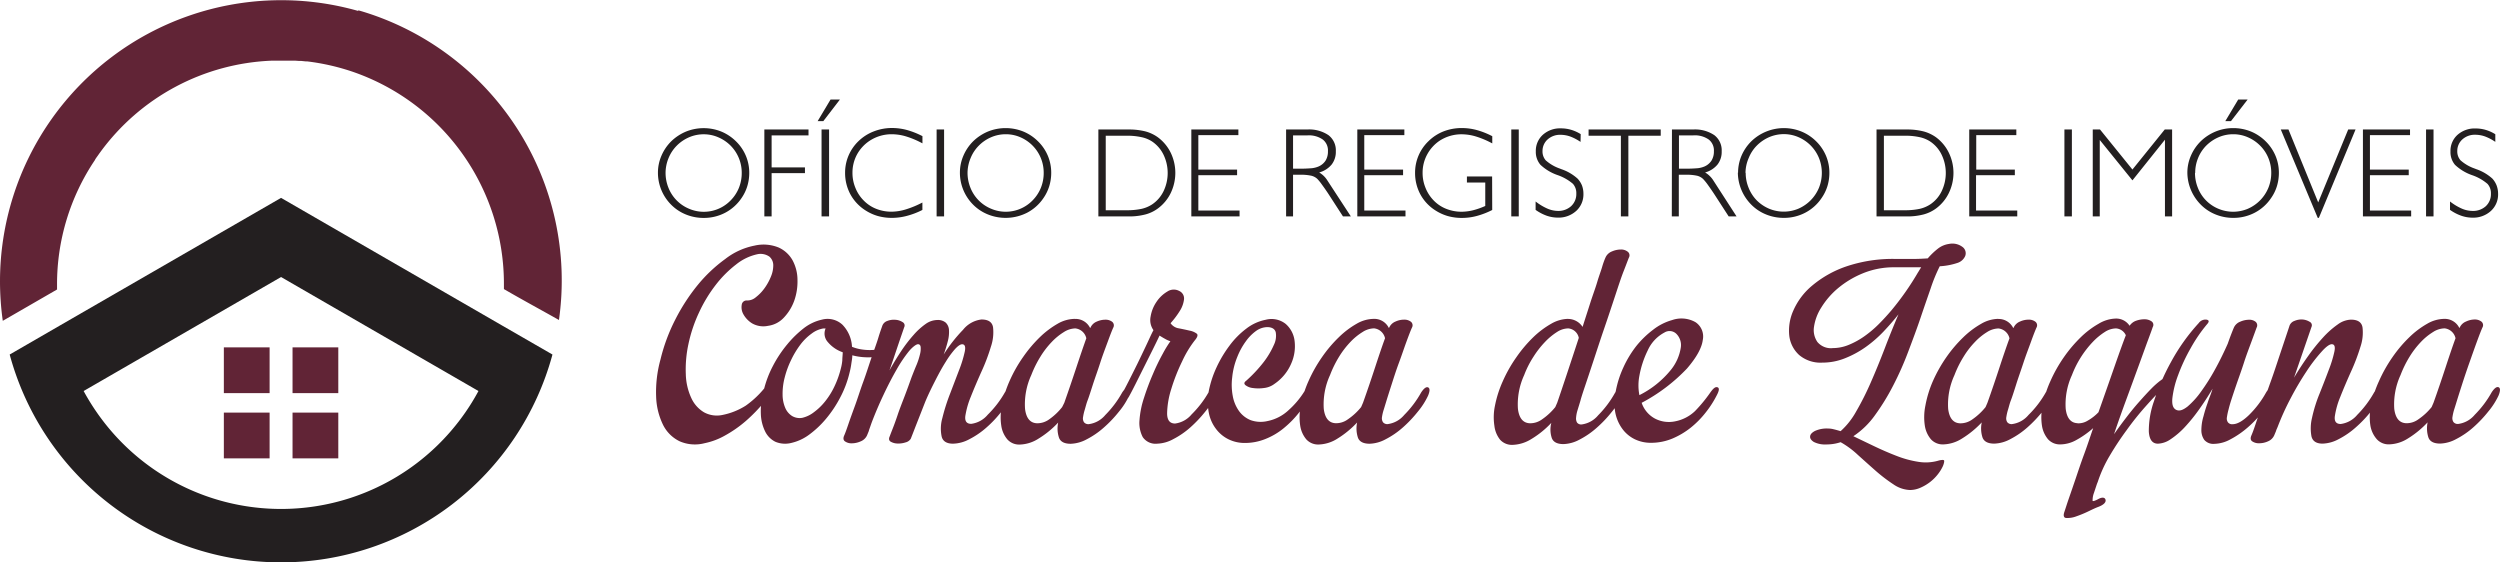 <svg xmlns="http://www.w3.org/2000/svg" viewBox="0 0 485.15 109.12"><defs><style>.cls-1,.cls-3{fill:#231f20;}.cls-2,.cls-4{fill:#612436;}.cls-3,.cls-4{fill-rule:evenodd;}</style></defs><title>logo</title><g id="Camada_2" data-name="Camada 2"><g id="Camada_1-2" data-name="Camada 1"><path class="cls-1" d="M484.24,27.53a9.4,9.4,0,0,0-2-1.05,5.68,5.68,0,0,0-1.87-.33,3.6,3.6,0,0,0-2.51.89,3,3,0,0,0-1,2.26,2.61,2.61,0,0,0,.63,1.81,8.13,8.13,0,0,0,2.7,1.58l.36.14a9,9,0,0,1,3.12,1.83,4.28,4.28,0,0,1,.83,1.35,4.6,4.6,0,0,1,.28,1.62,4.32,4.32,0,0,1-1.4,3.31,5.08,5.08,0,0,1-3.58,1.3,6.63,6.63,0,0,1-2.18-.38,8.86,8.86,0,0,1-2.17-1.13V39.1a10.65,10.65,0,0,0,2.26,1.37,5.31,5.31,0,0,0,2.06.46,3.67,3.67,0,0,0,2.62-.91,3.2,3.2,0,0,0,1-2.45,2.7,2.7,0,0,0-.66-1.88,9.17,9.17,0,0,0-3-1.7,9.22,9.22,0,0,1-3.31-2,3.83,3.83,0,0,1-.88-2.6,4.17,4.17,0,0,1,1.35-3.21,5,5,0,0,1,3.54-1.25,7,7,0,0,1,1.92.27,7.5,7.5,0,0,1,1.89.85ZM470.8,42V25.13h1.45V42Zm-12.25,0V25.13h9.14v1.09h-7.78v6.69h7.53V34h-7.53v6.86h8V42ZM442.61,25.13h1.49l5.77,14.15,5.82-14.15h1.43L450,42.28h-.22Zm-9.67-1.62h-1.1l2.51-4.2h1.83Zm-8.46,10a8.27,8.27,0,0,1,.68-3.28,8.81,8.81,0,0,1,1.91-2.81A9.15,9.15,0,0,1,430,25.51a9,9,0,0,1,3.38-.65,9.11,9.11,0,0,1,3.41.65,8.91,8.91,0,0,1,2.86,1.89,8.71,8.71,0,0,1,1.93,2.82,8.46,8.46,0,0,1,.66,3.33,8.88,8.88,0,0,1-.38,2.57,8.13,8.13,0,0,1-1.13,2.31,8.61,8.61,0,0,1-3.18,2.85,8.82,8.82,0,0,1-4.17,1,9.05,9.05,0,0,1-3.42-.66,8.48,8.48,0,0,1-2.85-1.88,9,9,0,0,1-1.93-2.86A8.83,8.83,0,0,1,424.48,33.49Zm1.48.06a7.73,7.73,0,0,0,.56,2.88,7.24,7.24,0,0,0,4,4.07,7.36,7.36,0,0,0,5.68,0,7.58,7.58,0,0,0,4-4.07,7.68,7.68,0,0,0,.56-2.9,7.43,7.43,0,0,0-.55-2.86,7.31,7.31,0,0,0-1.61-2.43,7.51,7.51,0,0,0-2.4-1.63,7,7,0,0,0-2.82-.58,7.13,7.13,0,0,0-2.81.57,7.72,7.72,0,0,0-2.43,1.64,7.3,7.3,0,0,0-1.58,2.41A7.58,7.58,0,0,0,426,33.55ZM406.12,42V25.13h1.41l6.29,7.77,6.27-7.77h1.43V42h-1.39V27.11L413.82,35l-6.34-7.84V42Zm-5.5,0V25.13h1.45V42Zm-18.47,0V25.13h9.14v1.09h-7.78v6.69H391V34h-7.53v6.86h8V42ZM370,25.13a12.89,12.89,0,0,1,3.28.37,7.48,7.48,0,0,1,2.45,1.16,8.21,8.21,0,0,1,2.47,3,8.95,8.95,0,0,1,0,7.78,8.09,8.09,0,0,1-2.47,3,7.19,7.19,0,0,1-2.46,1.18A12.55,12.55,0,0,1,370,42h-5.84V25.13Zm-.34,1.21h-4.07V40.8h4.07a13.33,13.33,0,0,0,2.87-.27,6.31,6.31,0,0,0,2.06-.87,6.42,6.42,0,0,0,2.21-2.56,8.19,8.19,0,0,0,0-7.06,6.45,6.45,0,0,0-2.21-2.57,6.08,6.08,0,0,0-2.06-.85A12.67,12.67,0,0,0,369.62,26.34Zm-32.37,7.15a8.44,8.44,0,0,1,.67-3.28,8.84,8.84,0,0,1,1.92-2.81,9.08,9.08,0,0,1,9.67-1.89,8.84,8.84,0,0,1,2.87,1.89,8.71,8.71,0,0,1,1.93,2.82,8.46,8.46,0,0,1,.66,3.33,8.88,8.88,0,0,1-.38,2.57,8.4,8.4,0,0,1-1.13,2.31,8.61,8.61,0,0,1-3.18,2.85,8.85,8.85,0,0,1-4.17,1,9.05,9.05,0,0,1-3.42-.66,8.48,8.48,0,0,1-2.85-1.88,9,9,0,0,1-1.93-2.86A8.83,8.83,0,0,1,337.25,33.49Zm1.48.06a7.54,7.54,0,0,0,.56,2.88,7.43,7.43,0,0,0,1.58,2.45,7.59,7.59,0,0,0,2.4,1.62,7.36,7.36,0,0,0,5.68,0,7.58,7.58,0,0,0,4-4.07,7.75,7.75,0,0,0,0-5.76,7.5,7.5,0,0,0-4-4.06,7,7,0,0,0-2.82-.58,7.2,7.2,0,0,0-2.81.57,7.68,7.68,0,0,0-2.42,1.64,7.15,7.15,0,0,0-1.58,2.41A7.39,7.39,0,0,0,338.73,33.55Zm-14.31-8.42h4.1a6.71,6.71,0,0,1,4.11,1.09,3.69,3.69,0,0,1,1.44,3.13,4,4,0,0,1-.81,2.58,4.76,4.76,0,0,1-2.41,1.54,4.28,4.28,0,0,1,.83.62,4.72,4.72,0,0,1,.68.79L337,42h-1.53l-2.68-4.14c-.53-.82-1-1.48-1.37-2a10.53,10.53,0,0,0-.92-1.13,2.57,2.57,0,0,0-1.18-.63,9.5,9.5,0,0,0-2.15-.19h-1.38V42h-1.36Zm1.36,1.14v6.46h1a26.29,26.29,0,0,0,2.67-.09,4.63,4.63,0,0,0,1.25-.32,3.08,3.08,0,0,0,1.39-1.15,3.35,3.35,0,0,0,.47-1.82,2.68,2.68,0,0,0-1-2.27,4.69,4.69,0,0,0-3-.81ZM314.55,42V26.34h-6.27V25.13h14v1.21H316V42Zm-7.83-14.46a9.4,9.4,0,0,0-2-1.05,5.68,5.68,0,0,0-1.87-.33,3.6,3.6,0,0,0-2.51.89,3,3,0,0,0-1,2.26,2.61,2.61,0,0,0,.63,1.81,8.13,8.13,0,0,0,2.7,1.58l.36.14a9,9,0,0,1,3.12,1.83A4.28,4.28,0,0,1,307,36a4.6,4.6,0,0,1,.28,1.62,4.32,4.32,0,0,1-1.4,3.31,5.08,5.08,0,0,1-3.58,1.3,6.63,6.63,0,0,1-2.18-.38A8.86,8.86,0,0,1,298,40.73V39.1a10.65,10.65,0,0,0,2.26,1.37,5.31,5.31,0,0,0,2.06.46A3.67,3.67,0,0,0,304.9,40a3.2,3.2,0,0,0,1-2.45,2.7,2.7,0,0,0-.66-1.88,9.17,9.17,0,0,0-3-1.7,9.22,9.22,0,0,1-3.31-2,3.83,3.83,0,0,1-.89-2.6,4.18,4.18,0,0,1,1.36-3.21,5,5,0,0,1,3.53-1.25,7,7,0,0,1,1.93.27,7.5,7.5,0,0,1,1.89.85ZM293.28,42V25.13h1.45V42Zm-3.7-1.25a15.32,15.32,0,0,1-3,1.16,11.07,11.07,0,0,1-2.88.38,10,10,0,0,1-2.77-.37,9.18,9.18,0,0,1-2.44-1.13,8.45,8.45,0,0,1-2.88-3.12,8.75,8.75,0,0,1-1-4.17,8.45,8.45,0,0,1,2.59-6.09,8.74,8.74,0,0,1,2.95-1.92,9.72,9.72,0,0,1,3.57-.64,11.07,11.07,0,0,1,2.87.39,15.35,15.35,0,0,1,3,1.19v1.4a17.3,17.3,0,0,0-3.16-1.34,9.71,9.71,0,0,0-2.78-.43,7.78,7.78,0,0,0-4.28,1.25,7.49,7.49,0,0,0-2.43,2.7,7.4,7.4,0,0,0-.87,3.55,7.54,7.54,0,0,0,.56,2.88,7.43,7.43,0,0,0,1.58,2.45,6.89,6.89,0,0,0,2.43,1.63,8,8,0,0,0,3,.57,9.68,9.68,0,0,0,2.2-.28,14.6,14.6,0,0,0,2.39-.84V35.42h-3.56V34.24h4.89ZM263.4,42V25.13h9.13v1.09h-7.78v6.69h7.53V34h-7.53v6.86h8V42ZM249.58,25.13h4.1a6.71,6.71,0,0,1,4.11,1.09,3.69,3.69,0,0,1,1.44,3.13,4,4,0,0,1-.81,2.58A4.76,4.76,0,0,1,256,33.47a4.6,4.6,0,0,1,1.5,1.41L262.15,42h-1.53l-2.68-4.14c-.53-.82-1-1.48-1.38-2a9.57,9.57,0,0,0-.91-1.13,2.57,2.57,0,0,0-1.18-.63,9.5,9.5,0,0,0-2.15-.19h-1.39V42h-1.35Zm1.35,1.14v6.46h1a26.29,26.29,0,0,0,2.67-.09,4.63,4.63,0,0,0,1.25-.32,3.08,3.08,0,0,0,1.39-1.15,3.35,3.35,0,0,0,.46-1.82,2.67,2.67,0,0,0-1-2.27,4.69,4.69,0,0,0-2.95-.81ZM231.19,42V25.13h9.13v1.09h-7.77v6.69h7.52V34h-7.52v6.86h8V42ZM219,25.13a13,13,0,0,1,3.28.37,7.43,7.43,0,0,1,2.44,1.16,8.23,8.23,0,0,1,2.48,3,9,9,0,0,1,0,7.78,8.12,8.12,0,0,1-2.48,3,7.1,7.1,0,0,1-2.46,1.18A12.53,12.53,0,0,1,219,42h-5.85V25.13Zm-.34,1.21h-4.08V40.8h4.08a13.23,13.23,0,0,0,2.86-.27,6.27,6.27,0,0,0,2.07-.87,6.5,6.5,0,0,0,2.21-2.56,8.19,8.19,0,0,0,0-7.06,6.53,6.53,0,0,0-2.21-2.57,6,6,0,0,0-2.07-.85A12.58,12.58,0,0,0,218.66,26.34Zm-32.38,7.15a8.27,8.27,0,0,1,.68-3.28,8.81,8.81,0,0,1,1.91-2.81,9.26,9.26,0,0,1,2.89-1.89,9.19,9.19,0,0,1,6.79,0,8.8,8.8,0,0,1,2.86,1.89,8.55,8.55,0,0,1,1.93,2.82,8.46,8.46,0,0,1,.66,3.33,8.88,8.88,0,0,1-.38,2.57,8.37,8.37,0,0,1-1.12,2.31,8.69,8.69,0,0,1-3.18,2.85,9.19,9.19,0,0,1-7.59.34,8.52,8.52,0,0,1-2.86-1.88,8.77,8.77,0,0,1-2.59-6.25Zm1.48.06a7.73,7.73,0,0,0,.56,2.88,7.32,7.32,0,0,0,4,4.07,7.24,7.24,0,0,0,8.07-1.62,7.44,7.44,0,0,0,1.6-2.43,7.67,7.67,0,0,0,.55-2.9,7.47,7.47,0,0,0-2.15-5.29A7.55,7.55,0,0,0,198,26.63a7,7,0,0,0-2.82-.58,7.13,7.13,0,0,0-2.81.57,7.57,7.57,0,0,0-2.42,1.64,7.33,7.33,0,0,0-1.59,2.41A7.58,7.58,0,0,0,187.76,33.55Zm-6,8.44V25.13h1.45V42ZM179,40.74a14.85,14.85,0,0,1-3,1.15,11.31,11.31,0,0,1-2.91.39,10.07,10.07,0,0,1-2.77-.37,9.18,9.18,0,0,1-2.44-1.13A8.53,8.53,0,0,1,165,37.66a8.75,8.75,0,0,1-1-4.17,8.43,8.43,0,0,1,.67-3.3,8.54,8.54,0,0,1,1.92-2.79,8.8,8.8,0,0,1,3-1.91,9.71,9.71,0,0,1,3.56-.65,11.23,11.23,0,0,1,2.86.39,15.67,15.67,0,0,1,3,1.19v1.4a17.3,17.3,0,0,0-3.16-1.34,9.71,9.71,0,0,0-2.78-.43,7.78,7.78,0,0,0-4.28,1.25A7.49,7.49,0,0,0,166.3,30a7.4,7.4,0,0,0-.87,3.55,7.54,7.54,0,0,0,.56,2.88,7.3,7.3,0,0,0,1.59,2.45A6.94,6.94,0,0,0,170,40.51a7.94,7.94,0,0,0,3,.57,9.72,9.72,0,0,0,2.77-.44A18.62,18.62,0,0,0,179,39.3ZM159.77,23.51h-1.1l2.51-4.2H163ZM159.43,42V25.13h1.46V42Zm-11.1,0V25.13h8.57v1.14h-7.16v6.22h6.47V33.6h-6.47V42Zm-20.65-8.5a8.27,8.27,0,0,1,.68-3.28,8.81,8.81,0,0,1,1.91-2.81,9.26,9.26,0,0,1,2.89-1.89,9.19,9.19,0,0,1,6.79,0,8.91,8.91,0,0,1,2.86,1.89,8.55,8.55,0,0,1,1.93,2.82,8.46,8.46,0,0,1,.66,3.33,8.88,8.88,0,0,1-.38,2.57,8.37,8.37,0,0,1-1.12,2.31,8.69,8.69,0,0,1-3.18,2.85,8.89,8.89,0,0,1-4.18,1,9.05,9.05,0,0,1-3.42-.66,8.48,8.48,0,0,1-2.85-1.88,8.77,8.77,0,0,1-2.59-6.25Zm1.48.06a7.73,7.73,0,0,0,.56,2.88,7.32,7.32,0,0,0,4,4.07,7.24,7.24,0,0,0,8.07-1.62,7.44,7.44,0,0,0,1.6-2.43,7.67,7.67,0,0,0,.55-2.9,7.47,7.47,0,0,0-2.15-5.29,7.55,7.55,0,0,0-2.41-1.63,7,7,0,0,0-2.82-.58,7.13,7.13,0,0,0-2.81.57,7.57,7.57,0,0,0-2.42,1.64,7.33,7.33,0,0,0-1.59,2.41A7.58,7.58,0,0,0,129.16,33.55Z"/><path class="cls-2" d="M373,53.63a21.06,21.06,0,0,1-1.25,2.29c-.39.68-.87,1.46-1.43,2.32S369.14,60,368.41,61c.68-1.72,1.39-3.36,2.13-4.94a37.43,37.43,0,0,1,2.28-4.19h-5.15a15.74,15.74,0,0,0-6.19,1.18,18.28,18.28,0,0,0-4.82,2.9,15.49,15.49,0,0,0-3.24,3.76,9.47,9.47,0,0,0-1.4,3.75,4.05,4.05,0,0,0,.67,2.91,3.4,3.4,0,0,0,3,1.18,8.13,8.13,0,0,0,3.09-.63,15.17,15.17,0,0,0,3-1.65,21.23,21.23,0,0,0,2.8-2.36c.88-.88,1.71-1.79,2.5-2.72a53.73,53.73,0,0,0,5.15-7.37Zm-2.35,41.46A6,6,0,0,1,367.45,94,31.48,31.48,0,0,1,364,91.37q-1.72-1.52-3.46-3.09a17.15,17.15,0,0,0-3.35-2.47,8.66,8.66,0,0,1-2.72.44,4.86,4.86,0,0,1-2.47-.48c-.51-.32-.76-.67-.73-1.07s.33-.74.92-1.06a5.51,5.51,0,0,1,2.57-.48,4.47,4.47,0,0,1,1.11.15c.39.09.83.22,1.32.36a14.6,14.6,0,0,0,3-3.79A54.24,54.24,0,0,0,363,74.32q1.36-3.09,2.69-6.55c.88-2.31,1.79-4.56,2.73-6.77-.89,1.13-1.86,2.24-2.91,3.35a24,24,0,0,1-3.46,3,19.27,19.27,0,0,1-4,2.17,11.73,11.73,0,0,1-4.41.85,6.43,6.43,0,0,1-4.49-1.47,6,6,0,0,1-1.92-3.72A9.5,9.5,0,0,1,348,60.3a13.19,13.19,0,0,1,3.65-4.86,20.75,20.75,0,0,1,6.59-3.72,28.21,28.21,0,0,1,9.68-1.47c1.28,0,2.42,0,3.42,0s1.93-.06,2.76-.11a13.57,13.57,0,0,1,2-1.91,4.51,4.51,0,0,1,2.1-.89,3.26,3.26,0,0,1,2.61.56,1.51,1.51,0,0,1,.55,1.8A2.44,2.44,0,0,1,379.93,51a12.92,12.92,0,0,1-3.5.67,31.63,31.63,0,0,0-1.73,4.19c-.61,1.77-1.29,3.71-2,5.82s-1.54,4.31-2.4,6.59a60.71,60.71,0,0,1-2.91,6.55,43.61,43.61,0,0,1-3.53,5.75,16,16,0,0,1-4.2,4.08l4,1.92c1.42.68,2.86,1.31,4.31,1.87a20,20,0,0,0,4.3,1.18,8.84,8.84,0,0,0,4-.26c.59-.14.94-.13,1,0s0,.53-.22,1.07a7.84,7.84,0,0,1-1,1.62,8.52,8.52,0,0,1-1.47,1.47,8.79,8.79,0,0,1-1.84,1.1A5.08,5.08,0,0,1,370.69,95.09ZM318.14,72.92a9.86,9.86,0,0,0,0,3.76,18.51,18.51,0,0,0,6.11-4.9,9.07,9.07,0,0,0,1.92-4.3,3.08,3.08,0,0,0-.89-2.73,1.88,1.88,0,0,0-2.28-.22A7.3,7.3,0,0,0,319.76,68,18.66,18.66,0,0,0,318.14,72.92Zm13.77,3.24c.59-.83,1-1.15,1.4-1s.29.71-.15,1.54a19.57,19.57,0,0,1-2.1,3.28,18,18,0,0,1-2.94,3,15.15,15.15,0,0,1-3.61,2.14,10.75,10.75,0,0,1-4.16.81,7.12,7.12,0,0,1-3.06-.67,6.53,6.53,0,0,1-2.43-2,7.81,7.81,0,0,1-1.39-3.16,10.22,10.22,0,0,1,.11-4.31,19.62,19.62,0,0,1,1.47-4.53,20.57,20.57,0,0,1,2.5-4.12A18.4,18.4,0,0,1,320.79,64a10.64,10.64,0,0,1,3.68-1.88,5.52,5.52,0,0,1,4.57.41,3.33,3.33,0,0,1,1.4,3.46q-.3,2.31-3.06,5.52a33.92,33.92,0,0,1-8.8,6.66,5.46,5.46,0,0,0,2.58,3.06,5.84,5.84,0,0,0,3.83.55,7.7,7.7,0,0,0,3.94-2A28.68,28.68,0,0,0,331.91,76.16Zm-29.72,2q.66-1.91,1.8-5.34t2.39-7.25a2.28,2.28,0,0,0-2.06-1.84,4.13,4.13,0,0,0-2.17.7,12.45,12.45,0,0,0-2.32,1.92,18.44,18.44,0,0,0-2.24,2.87,18.69,18.69,0,0,0-1.81,3.57,13.54,13.54,0,0,0-1.21,6.55c.22,1.82,1,2.75,2.32,2.8a3.91,3.91,0,0,0,2.39-.78A12.14,12.14,0,0,0,301.82,79Zm2.06-16.27a3.39,3.39,0,0,1,2.87,1.55c.49-1.57,1-3.11,1.47-4.6s1-2.86,1.36-4.09.77-2.26,1-3.09a14.33,14.33,0,0,1,.62-1.7,2.25,2.25,0,0,1,1.25-1.17,4.35,4.35,0,0,1,1.7-.37,2.06,2.06,0,0,1,1.32.4A.89.89,0,0,1,316.1,50c-.15.35-.46,1.21-1,2.58s-1.06,3-1.7,4.93-1.32,4-2.06,6.15-1.42,4.25-2.06,6.19-1.2,3.63-1.69,5.08-.79,2.39-.89,2.83c-.19.64-.38,1.24-.55,1.8a6.4,6.4,0,0,0-.29,1.44,1.6,1.6,0,0,0,.18,1,1,1,0,0,0,.88.37,5,5,0,0,0,3.21-1.77,19.79,19.79,0,0,0,3.27-4.35c.54-.83,1-1.16,1.36-1s.36.7,0,1.58a14.68,14.68,0,0,1-2,3.13,23.4,23.4,0,0,1-2.91,3.06,16,16,0,0,1-3.31,2.28,7,7,0,0,1-3.13.88c-1.23,0-2-.4-2.28-1.21a5.22,5.22,0,0,1-.08-2.91,17.87,17.87,0,0,1-3.86,3.13,7.31,7.31,0,0,1-3.65,1.14,3.09,3.09,0,0,1-2.43-1A5.27,5.27,0,0,1,290,82.61a10.9,10.9,0,0,1,.11-3.87,21.59,21.59,0,0,1,1.5-4.71,27.19,27.19,0,0,1,2.66-4.71,25.93,25.93,0,0,1,3.27-3.87A17.36,17.36,0,0,1,301,62.84,6.82,6.82,0,0,1,304.25,61.88ZM264.51,78.15c.84-2.35,1.62-4.66,2.36-6.92s1.37-4.12,1.91-5.59a2.45,2.45,0,0,0-2.13-1.92,4.31,4.31,0,0,0-2.21.7,11.72,11.72,0,0,0-2.36,1.92,17.22,17.22,0,0,0-2.21,2.87,21.17,21.17,0,0,0-1.76,3.57,13.57,13.57,0,0,0-1.22,6.55c.22,1.82,1,2.75,2.32,2.8a3.87,3.87,0,0,0,2.39-.78A11.9,11.9,0,0,0,264.14,79Zm2.06-16.27a3.14,3.14,0,0,1,2.95,1.77l.07-.08a2.26,2.26,0,0,1,1.22-1.17,4,4,0,0,1,1.65-.37,2.09,2.09,0,0,1,1.33.4.89.89,0,0,1,.22,1.14c-.25.54-.6,1.45-1.07,2.73S272,69,271.47,70.42s-1,2.9-1.44,4.27-.76,2.38-.95,3-.38,1.24-.55,1.8a8.49,8.49,0,0,0-.34,1.44,1.41,1.41,0,0,0,.19,1,1.06,1.06,0,0,0,.92.37,5,5,0,0,0,3.2-1.77,19.82,19.82,0,0,0,3.28-4.35c.54-.83,1-1.16,1.36-1s.36.7,0,1.58a14.29,14.29,0,0,1-2,3.13,24,24,0,0,1-2.9,3.06,16.11,16.11,0,0,1-3.32,2.28,6.94,6.94,0,0,1-3.13.88c-1.22,0-2-.4-2.28-1.21a5.77,5.77,0,0,1-.15-2.91,18.47,18.47,0,0,1-3.82,3.13,7.12,7.12,0,0,1-3.61,1.14,3.09,3.09,0,0,1-2.43-1,5.36,5.36,0,0,1-1.18-2.65,10.9,10.9,0,0,1,.11-3.87A21.12,21.12,0,0,1,253.91,74a27.82,27.82,0,0,1,2.65-4.71,25.39,25.39,0,0,1,3.28-3.87,16.81,16.81,0,0,1,3.46-2.61A6.75,6.75,0,0,1,266.57,61.88ZM253,76.16a2.64,2.64,0,0,1,.84-.88.78.78,0,0,1,.67-.11c.17.07.25.26.25.55a2,2,0,0,1-.37,1A28.21,28.21,0,0,1,252,80.18a19.27,19.27,0,0,1-2.91,2.94,13.22,13.22,0,0,1-3.5,2.06,10.58,10.58,0,0,1-4.05.78,7.07,7.07,0,0,1-3.05-.67,6.74,6.74,0,0,1-2.47-2,7.47,7.47,0,0,1-1.43-3.16,11.17,11.17,0,0,1,0-4.31,20.06,20.06,0,0,1,1.51-4.57,23.25,23.25,0,0,1,2.51-4.19,16,16,0,0,1,3.24-3.28,9,9,0,0,1,3.79-1.73,4.41,4.41,0,0,1,3.86.81,5.18,5.18,0,0,1,1.73,3.31,8.29,8.29,0,0,1-.66,4.39,9.07,9.07,0,0,1-3.24,3.93,4.11,4.11,0,0,1-2.06.81,7.65,7.65,0,0,1-2.14,0,2.82,2.82,0,0,1-1.43-.55c-.32-.27-.28-.55.11-.84a26.88,26.88,0,0,0,3.39-3.61,16,16,0,0,0,2-3.35,4,4,0,0,0,.37-2.47c-.17-.64-.73-1-1.66-1a3.89,3.89,0,0,0-2.1.7,8.58,8.58,0,0,0-2,2,13.36,13.36,0,0,0-1.69,3.06,14.11,14.11,0,0,0-1,4,11.67,11.67,0,0,0,.11,3.61,7.21,7.21,0,0,0,1.21,2.91,5.13,5.13,0,0,0,2.25,1.77,5.8,5.8,0,0,0,3.28.18,8.35,8.35,0,0,0,4.12-2.14A16.68,16.68,0,0,0,253,76.16Zm-18.46,0c.54-.83,1-1.16,1.36-1s.36.7,0,1.58a14.6,14.6,0,0,1-2,3.13A24.81,24.81,0,0,1,231,82.94a16.11,16.11,0,0,1-3.32,2.28,6.94,6.94,0,0,1-3.12.88,3,3,0,0,1-2.8-1.28,5.93,5.93,0,0,1-.63-3.28,17.56,17.56,0,0,1,.89-4.38,48.11,48.11,0,0,1,1.73-4.6,41.71,41.71,0,0,1,1.91-3.94,22,22,0,0,1,1.47-2.4,4.63,4.63,0,0,1-1-.44q-.52-.28-1.11-.66c-.34.74-.8,1.67-1.36,2.8l-1.73,3.46-1.62,3.24q-.74,1.47-1.11,2.13a3.19,3.19,0,0,1-.92,1.14c-.31.23-.56.3-.73.23s-.25-.27-.22-.59a3.61,3.61,0,0,1,.55-1.37c.24-.44.63-1.16,1.14-2.17s1.07-2.11,1.66-3.31,1.16-2.41,1.73-3.61,1-2.2,1.43-3a3.37,3.37,0,0,1-.55-2.65,7,7,0,0,1,1.14-2.84,6.46,6.46,0,0,1,2.1-2,2.24,2.24,0,0,1,2.32-.11,1.58,1.58,0,0,1,.92,1.62,5.31,5.31,0,0,1-.7,2.06,16.84,16.84,0,0,1-1.91,2.57,2.37,2.37,0,0,0,1.62,1c.73.14,1.42.29,2.06.44a3.28,3.28,0,0,1,1.4.59c.29.24.14.71-.45,1.39a20.73,20.73,0,0,0-2.39,4,36,36,0,0,0-2.1,5.34,16.61,16.61,0,0,0-.81,4.71c0,1.35.52,2,1.55,2a5,5,0,0,0,3.2-1.77A19.82,19.82,0,0,0,234.52,76.16Zm-28,2q1.24-3.53,2.36-6.92t1.91-5.59a2.45,2.45,0,0,0-2.14-1.92,4.31,4.31,0,0,0-2.2.7,11.72,11.72,0,0,0-2.36,1.92,16.7,16.7,0,0,0-2.21,2.87,21.2,21.2,0,0,0-1.77,3.57,13.54,13.54,0,0,0-1.21,6.55c.22,1.82,1,2.75,2.32,2.8a3.91,3.91,0,0,0,2.39-.78A11.9,11.9,0,0,0,206.12,79Zm2.06-16.27a3.14,3.14,0,0,1,2.95,1.77l.07-.08a2.27,2.27,0,0,1,1.21-1.17,4.1,4.1,0,0,1,1.66-.37,2.1,2.1,0,0,1,1.33.4.9.9,0,0,1,.22,1.14c-.25.54-.6,1.45-1.07,2.73s-1,2.65-1.47,4.12-1,2.9-1.44,4.27-.76,2.38-1,3-.38,1.24-.55,1.8a9.39,9.39,0,0,0-.33,1.44,1.35,1.35,0,0,0,.18,1,1.08,1.08,0,0,0,.93.37,5,5,0,0,0,3.2-1.77,19.79,19.79,0,0,0,3.27-4.35c.54-.83,1-1.16,1.37-1s.35.7,0,1.58a14.29,14.29,0,0,1-2,3.13,23.4,23.4,0,0,1-2.91,3.06,16,16,0,0,1-3.31,2.28,7,7,0,0,1-3.13.88c-1.23,0-2-.4-2.28-1.21a5.66,5.66,0,0,1-.15-2.91,18.25,18.25,0,0,1-3.83,3.13,7.09,7.09,0,0,1-3.6,1.14,3.06,3.06,0,0,1-2.43-1,5.27,5.27,0,0,1-1.18-2.65,10.9,10.9,0,0,1,.11-3.87A21.12,21.12,0,0,1,195.89,74a27.15,27.15,0,0,1,2.65-4.71,25.93,25.93,0,0,1,3.27-3.87,17.36,17.36,0,0,1,3.46-2.61A6.82,6.82,0,0,1,208.55,61.88ZM184.94,86.1c-1.23,0-2-.47-2.21-1.43a7.5,7.5,0,0,1,.15-3.57,36.94,36.94,0,0,1,1.47-4.64l1.77-4.64a23.13,23.13,0,0,0,1.1-3.57q.3-1.44-.51-1.44c-.35,0-.8.31-1.37.92a17.49,17.49,0,0,0-1.8,2.47c-.64,1-1.31,2.22-2,3.57s-1.39,2.76-2,4.23q-1.1,2.81-1.88,4.79c-.51,1.33-.82,2.11-.92,2.36a1.64,1.64,0,0,1-1,.7,4.48,4.48,0,0,1-1.58.22,2.75,2.75,0,0,1-1.33-.37c-.34-.22-.39-.58-.15-1.07.05-.15.22-.6.52-1.36s.64-1.68,1-2.76.83-2.27,1.33-3.57.95-2.57,1.39-3.79c.35-.89.67-1.71,1-2.47a13.79,13.79,0,0,0,.63-2,4.05,4.05,0,0,0,.11-1.36c-.05-.34-.22-.52-.52-.52s-1,.46-1.76,1.37A25.87,25.87,0,0,0,174,71.71q-1.25,2.17-2.54,4.9c-.86,1.81-1.63,3.63-2.32,5.44l-.52,1.48v.07l-.36.88A2.28,2.28,0,0,1,167,85.66a4.27,4.27,0,0,1-1.69.37,2.17,2.17,0,0,1-1.32-.37c-.35-.24-.4-.64-.15-1.18.15-.34.4-1,.77-2.09s.81-2.3,1.33-3.72,1-3,1.58-4.57,1.07-3.16,1.58-4.64,1-2.76,1.33-3.86.62-1.88.77-2.32a1.56,1.56,0,0,1,1-1,3.42,3.42,0,0,1,1.58-.22,2.85,2.85,0,0,1,1.36.44.74.74,0,0,1,.33,1c-.39,1.13-.83,2.41-1.32,3.86s-1,3-1.55,4.53c.74-1.32,1.5-2.58,2.28-3.75a27.83,27.83,0,0,1,2.4-3.13,13.2,13.2,0,0,1,2.35-2.14,4,4,0,0,1,2.25-.77,2.35,2.35,0,0,1,1.65.51,2.14,2.14,0,0,1,.63,1.44,6.7,6.7,0,0,1-.22,2.13,25.47,25.47,0,0,1-.81,2.62,28.93,28.93,0,0,1,3.75-4.79A5.39,5.39,0,0,1,190.46,62c1.33,0,2.08.5,2.25,1.51a8.58,8.58,0,0,1-.41,3.75,37.1,37.1,0,0,1-1.84,4.86q-1.17,2.61-2.06,4.86a16.36,16.36,0,0,0-1.07,3.76c-.12,1,.26,1.51,1.14,1.51a5,5,0,0,0,3.21-1.77A19.79,19.79,0,0,0,195,76.16q.74-1.25,1.29-1c.37.17.36.7,0,1.58a15.19,15.19,0,0,1-1.95,3.13,21.86,21.86,0,0,1-2.87,3.06,16,16,0,0,1-3.31,2.28A7,7,0,0,1,184.94,86.1ZM163.17,71.53a9.19,9.19,0,0,0,.29-1.62c0-.54.08-1.06.08-1.55a6.54,6.54,0,0,1-2.91-2,2.45,2.45,0,0,1-.41-2.62h-.44a5.13,5.13,0,0,0-2.28,1,10.15,10.15,0,0,0-2.17,2.13,17.16,17.16,0,0,0-1.81,3,17.52,17.52,0,0,0-1.25,3.42,12.28,12.28,0,0,0-.4,3.28,6.56,6.56,0,0,0,.51,2.57,3.46,3.46,0,0,0,1.33,1.59,2.9,2.9,0,0,0,1.95.36A5.83,5.83,0,0,0,157.94,80a11.39,11.39,0,0,0,2.21-2.14,14.56,14.56,0,0,0,1.8-2.91A18.17,18.17,0,0,0,163.17,71.53Zm9-4.64c.49-.64.88-.85,1.18-.63s.24.68-.15,1.36a3,3,0,0,1-1.29,1.07,6.17,6.17,0,0,1-1.91.55,11.33,11.33,0,0,1-2.28.08,11.47,11.47,0,0,1-2.32-.37c0,.54-.11,1.08-.19,1.62a14.34,14.34,0,0,1-.33,1.69,20.19,20.19,0,0,1-1.8,4.82,22.77,22.77,0,0,1-2.76,4.16,18.61,18.61,0,0,1-3.28,3.1,9.28,9.28,0,0,1-3.5,1.62,4.89,4.89,0,0,1-3.05-.22,4.34,4.34,0,0,1-2-2,8.29,8.29,0,0,1-.84-3.43,14.47,14.47,0,0,1,.55-4.52A20.42,20.42,0,0,1,150,71a23.48,23.48,0,0,1,2.76-4.16A20.42,20.42,0,0,1,156,63.68a8.93,8.93,0,0,1,3.5-1.65,4.24,4.24,0,0,1,4,1,6.64,6.64,0,0,1,1.84,4.27,8.13,8.13,0,0,0,1.88.51,9.91,9.91,0,0,0,2,.11,7.46,7.46,0,0,0,1.76-.26A2,2,0,0,0,172.15,66.89ZM146.4,47.67a7.73,7.73,0,0,1,4.72.37,5.85,5.85,0,0,1,2.72,2.54,8.09,8.09,0,0,1,.92,3.75,11.18,11.18,0,0,1-.62,4,9.38,9.38,0,0,1-2,3.28,5.09,5.09,0,0,1-3.09,1.62,4.39,4.39,0,0,1-3.1-.48A4.87,4.87,0,0,1,144.27,61a2.75,2.75,0,0,1-.33-1.84.94.94,0,0,1,1-.85,2.53,2.53,0,0,0,1.73-.62,8.46,8.46,0,0,0,1.7-1.77,10.54,10.54,0,0,0,1.25-2.28,5.59,5.59,0,0,0,.44-2.21,2.21,2.21,0,0,0-.74-1.62,3,3,0,0,0-2.32-.48,10,10,0,0,0-4.16,2,21.55,21.55,0,0,0-3.93,3.94,27.49,27.49,0,0,0-3.24,5.34,28,28,0,0,0-2.07,6.15,23.28,23.28,0,0,0-.51,5.92,11.69,11.69,0,0,0,1.07,4.57,6.18,6.18,0,0,0,2.46,2.76,5.19,5.19,0,0,0,3.61.51,13.23,13.23,0,0,0,4.49-1.8,18.14,18.14,0,0,0,4.79-5,6.19,6.19,0,0,1,1.14-1.25,1.92,1.92,0,0,1,.85-.48c.19,0,.28.11.25.4a4.18,4.18,0,0,1-.55,1.4,27.73,27.73,0,0,1-2.87,4.2,31.07,31.07,0,0,1-3.61,3.72,23.44,23.44,0,0,1-4,2.79,13.45,13.45,0,0,1-4,1.51,7.4,7.4,0,0,1-4.82-.37,7,7,0,0,1-3.21-3.16,13.35,13.35,0,0,1-1.36-5.49,23.75,23.75,0,0,1,.85-7.25,34.87,34.87,0,0,1,2.87-7.73,37.24,37.24,0,0,1,4.38-6.74,28.5,28.5,0,0,1,5.3-5A13.41,13.41,0,0,1,146.4,47.67Z"/><path class="cls-2" d="M472.25,78.15c.84-2.35,1.62-4.66,2.36-6.92s1.37-4.12,1.91-5.59a2.45,2.45,0,0,0-2.13-1.92,4.31,4.31,0,0,0-2.21.7,11.72,11.72,0,0,0-2.36,1.92,17.22,17.22,0,0,0-2.21,2.87,21.17,21.17,0,0,0-1.76,3.57,13.57,13.57,0,0,0-1.22,6.55c.22,1.82,1,2.75,2.32,2.8a3.87,3.87,0,0,0,2.39-.78A11.9,11.9,0,0,0,471.88,79Zm2.06-16.27a3.14,3.14,0,0,1,2.95,1.77l.07-.08a2.26,2.26,0,0,1,1.22-1.17A4,4,0,0,1,480.2,62a2.09,2.09,0,0,1,1.33.4.89.89,0,0,1,.22,1.14c-.25.54-.6,1.45-1.07,2.73s-.95,2.65-1.47,4.12-1,2.9-1.44,4.27-.76,2.38-.95,3-.38,1.24-.56,1.8a9.39,9.39,0,0,0-.33,1.44,1.35,1.35,0,0,0,.19,1,1.06,1.06,0,0,0,.92.37,5,5,0,0,0,3.2-1.77,19.82,19.82,0,0,0,3.28-4.35c.54-.83,1-1.16,1.36-1s.35.7,0,1.58a14.29,14.29,0,0,1-2,3.13,24,24,0,0,1-2.9,3.06,16.11,16.11,0,0,1-3.32,2.28,6.94,6.94,0,0,1-3.13.88c-1.22,0-2-.4-2.28-1.21a5.77,5.77,0,0,1-.15-2.91,18.47,18.47,0,0,1-3.82,3.13,7.12,7.12,0,0,1-3.61,1.14,3.09,3.09,0,0,1-2.43-1A5.36,5.36,0,0,1,460,82.61a10.9,10.9,0,0,1,.11-3.87A21.12,21.12,0,0,1,461.65,74a27.82,27.82,0,0,1,2.65-4.71,25.39,25.39,0,0,1,3.28-3.87A16.81,16.81,0,0,1,471,62.84,6.75,6.75,0,0,1,474.31,61.88ZM445.18,73.29q1.32-2.21,2.76-4.23a36.27,36.27,0,0,1,2.91-3.61,17.14,17.14,0,0,1,2.83-2.5,4.58,4.58,0,0,1,2.54-.92c1.33,0,2.08.5,2.25,1.51a8.55,8.55,0,0,1-.4,3.75,38.74,38.74,0,0,1-1.85,4.86q-1.17,2.61-2.06,4.86a15.78,15.78,0,0,0-1.06,3.76c-.13,1,.25,1.51,1.14,1.51a5,5,0,0,0,3.2-1.77,20.13,20.13,0,0,0,3.28-4.35c.54-.83,1-1.16,1.36-1s.35.7,0,1.58a14.29,14.29,0,0,1-2,3.13,23.4,23.4,0,0,1-2.91,3.06,16,16,0,0,1-3.31,2.28,7,7,0,0,1-3.13.88c-1.22,0-1.95-.47-2.17-1.43a8.59,8.59,0,0,1,.11-3.57,27.85,27.85,0,0,1,1.44-4.64q1-2.5,1.8-4.64a23.13,23.13,0,0,0,1.1-3.57q.3-1.44-.51-1.44c-.44,0-1.12.49-2,1.48a31.05,31.05,0,0,0-2.9,3.79,57.51,57.51,0,0,0-3.06,5.19,50.28,50.28,0,0,0-2.54,5.59l-.29.67v.07l-.37.88a2.27,2.27,0,0,1-1.22,1.18,4.13,4.13,0,0,1-1.69.37,2.26,2.26,0,0,1-1.36-.37c-.35-.24-.39-.64-.15-1.18.15-.34.41-1,.77-2.09s.81-2.3,1.33-3.72,1.05-3,1.62-4.57,1.09-3.16,1.58-4.64l1.29-3.86c.37-1.11.63-1.88.77-2.32a1.56,1.56,0,0,1,1-1A3.42,3.42,0,0,1,446.8,62a3.08,3.08,0,0,1,1.4.44.75.75,0,0,1,.37,1Zm-16.76,4.86c.14-.44.3-.88.47-1.32a13.51,13.51,0,0,0,.48-1.4q-1.25,2.13-2.65,4.08a32.25,32.25,0,0,1-2.79,3.43,15.62,15.62,0,0,1-2.73,2.32,4.61,4.61,0,0,1-2.43.84c-1.08,0-1.67-.78-1.77-2.35a17.27,17.27,0,0,1,1-5.89,43.69,43.69,0,0,1,3.31-7.62,38,38,0,0,1,5.38-7.55,1.61,1.61,0,0,1,1.51-.66c.51.1.55.39.11.88a29.22,29.22,0,0,0-3.2,4.68,34.51,34.51,0,0,0-2.43,5.22,18.76,18.76,0,0,0-1.11,4.46c-.12,1.27.14,2,.78,2.28s1.31,0,2.17-.66A15.71,15.71,0,0,0,427.13,76a39.51,39.51,0,0,0,2.72-4.31c.91-1.64,1.73-3.33,2.47-5,.24-.69.46-1.29.66-1.81s.37-.94.52-1.29a2.22,2.22,0,0,1,1.25-1.17,4.31,4.31,0,0,1,1.69-.37,1.93,1.93,0,0,1,1.29.4.91.91,0,0,1,.18,1.14q-.29.81-1,2.73c-.47,1.27-1,2.65-1.47,4.12s-1,2.9-1.47,4.27-.8,2.38-1,3-.37,1.24-.51,1.8a11.68,11.68,0,0,0-.3,1.44,1.3,1.3,0,0,0,.19,1,1,1,0,0,0,.92.37c.88,0,1.93-.59,3.16-1.77a19,19,0,0,0,3.31-4.35q.75-1.25,1.29-1c.37.17.36.7,0,1.58a16.1,16.1,0,0,1-1.95,3.13,21,21,0,0,1-2.91,3.06,17.57,17.57,0,0,1-3.32,2.28,6.76,6.76,0,0,1-3.09.88,2.31,2.31,0,0,1-2-.77,3.26,3.26,0,0,1-.56-2,9.37,9.37,0,0,1,.41-2.58C427.84,79.87,428.12,79,428.42,78.15Zm-25.23,4a3.45,3.45,0,0,0,1.95-.52A9.15,9.15,0,0,0,407.23,80q1.69-4.78,3.1-8.83t2.21-6.11a2.25,2.25,0,0,0-1.92-1.33,4.13,4.13,0,0,0-2.17.7,12.45,12.45,0,0,0-2.32,1.92,19.35,19.35,0,0,0-4.05,6.44,13.54,13.54,0,0,0-1.21,6.55C401.09,81.15,401.86,82.08,403.19,82.13Zm16.12-8.32c.78-.64,1.3-.8,1.55-.48s0,.82-.67,1.51c-1.18,1.13-2.41,2.43-3.72,3.9s-2.55,3-3.75,4.68a57.45,57.45,0,0,0-3.31,5,25.61,25.61,0,0,0-2.32,5.08l-.15.37-.59,1.77a4.05,4.05,0,0,0-.26,1.54c.08.1.46,0,1.14-.37s1.24-.34,1.37.15-.36,1-1.44,1.4q-.59.22-1.8.81a21.76,21.76,0,0,1-2.4,1,4.78,4.78,0,0,1-1.95.33c-.51,0-.65-.44-.4-1.17s.49-1.53.88-2.65.84-2.42,1.33-3.87,1-3,1.62-4.67,1.17-3.37,1.76-5.08a17.66,17.66,0,0,1-3.27,2.31,6.45,6.45,0,0,1-3.06.85,3.09,3.09,0,0,1-2.43-1,5.36,5.36,0,0,1-1.18-2.65,10.93,10.93,0,0,1,.12-3.87,21.06,21.06,0,0,1,1.5-4.71,27.82,27.82,0,0,1,2.65-4.71,26.58,26.58,0,0,1,3.28-3.87,17.08,17.08,0,0,1,3.46-2.61,6.82,6.82,0,0,1,3.28-1,3.11,3.11,0,0,1,2.72,1.4,2.53,2.53,0,0,1,1.33-1,4.79,4.79,0,0,1,1.65-.26,2.35,2.35,0,0,1,1.29.41.82.82,0,0,1,.22,1.1c-.09.3-.39,1.11-.88,2.43s-1.09,3-1.8,4.94-1.5,4.11-2.36,6.44S411,82,410.25,84.26c.79-1.13,1.6-2.23,2.43-3.31s1.66-2.09,2.47-3,1.57-1.75,2.28-2.47A16.1,16.1,0,0,1,419.31,73.81Zm-33.63,4.34c.84-2.35,1.62-4.66,2.36-6.92s1.38-4.12,1.92-5.59a2.47,2.47,0,0,0-2.14-1.92,4.34,4.34,0,0,0-2.21.7,11.68,11.68,0,0,0-2.35,1.92,16.22,16.22,0,0,0-2.21,2.87,20.47,20.47,0,0,0-1.77,3.57,13.57,13.57,0,0,0-1.22,6.55c.23,1.82,1,2.75,2.32,2.8a3.92,3.92,0,0,0,2.4-.78A12.14,12.14,0,0,0,385.32,79Zm2.07-16.27a3.14,3.14,0,0,1,2.94,1.77l.07-.08A2.29,2.29,0,0,1,392,62.4a4.06,4.06,0,0,1,1.66-.37,2.06,2.06,0,0,1,1.32.4.88.88,0,0,1,.22,1.14c-.24.54-.6,1.45-1.06,2.73s-1,2.65-1.48,4.12-1,2.9-1.43,4.27-.76,2.38-1,3-.38,1.24-.55,1.8a9.39,9.39,0,0,0-.33,1.44,1.35,1.35,0,0,0,.18,1,1.06,1.06,0,0,0,.92.37,5,5,0,0,0,3.2-1.77A19.51,19.51,0,0,0,397,76.16c.54-.83,1-1.16,1.36-1s.36.7,0,1.58a14.6,14.6,0,0,1-2,3.13,24.81,24.81,0,0,1-2.91,3.06,16.32,16.32,0,0,1-3.31,2.28,7,7,0,0,1-3.13.88c-1.23,0-2-.4-2.29-1.21a5.67,5.67,0,0,1-.14-2.91,18.77,18.77,0,0,1-3.83,3.13,7.12,7.12,0,0,1-3.61,1.14,3.09,3.09,0,0,1-2.43-1,5.36,5.36,0,0,1-1.18-2.65,11.14,11.14,0,0,1,.11-3.87A21.65,21.65,0,0,1,375.08,74a27.82,27.82,0,0,1,2.65-4.71A26,26,0,0,1,381,65.45a17.08,17.08,0,0,1,3.46-2.61A6.79,6.79,0,0,1,387.75,61.88Z"/><path class="cls-3" d="M54.54,38.4,11.76,63.09,1.88,68.8a54.55,54.55,0,0,0,105.33,0l-9.89-5.7ZM89.45,81.22a43.49,43.49,0,0,1-69.81,0,44.34,44.34,0,0,1-3.41-5.34L54.54,53.76,92.85,75.88A43.06,43.06,0,0,1,89.45,81.22Z"/><rect class="cls-2" x="43.44" y="67.41" width="8.88" height="8.88"/><rect class="cls-2" x="56.77" y="67.41" width="8.88" height="8.88"/><rect class="cls-2" x="43.44" y="80.07" width="8.88" height="8.88"/><rect class="cls-2" x="56.77" y="80.07" width="8.88" height="8.88"/><path class="cls-4" d="M69.57,2.14A54.57,54.57,0,0,0,0,54.58a55.54,55.54,0,0,0,.54,7.68l10.53-6.08c0-.3,0-.6,0-.91A43.13,43.13,0,0,1,18.46,31l0-.05c.14-.21.28-.42.43-.62s.36-.52.55-.77h0A43.32,43.32,0,0,1,52.84,11.77H53l.9,0H55c.38,0,.75,0,1.13,0l.56,0,.57,0,.69.05.46,0,.87.09.29,0a43.55,43.55,0,0,1,9.09,2.09l0,0h0a43.51,43.51,0,0,1,29.13,41.1c0,.33,0,.65,0,1,3.61,2.1,7.23,4.05,10.68,6a54.55,54.55,0,0,0-39-60.12"/></g></g></svg>